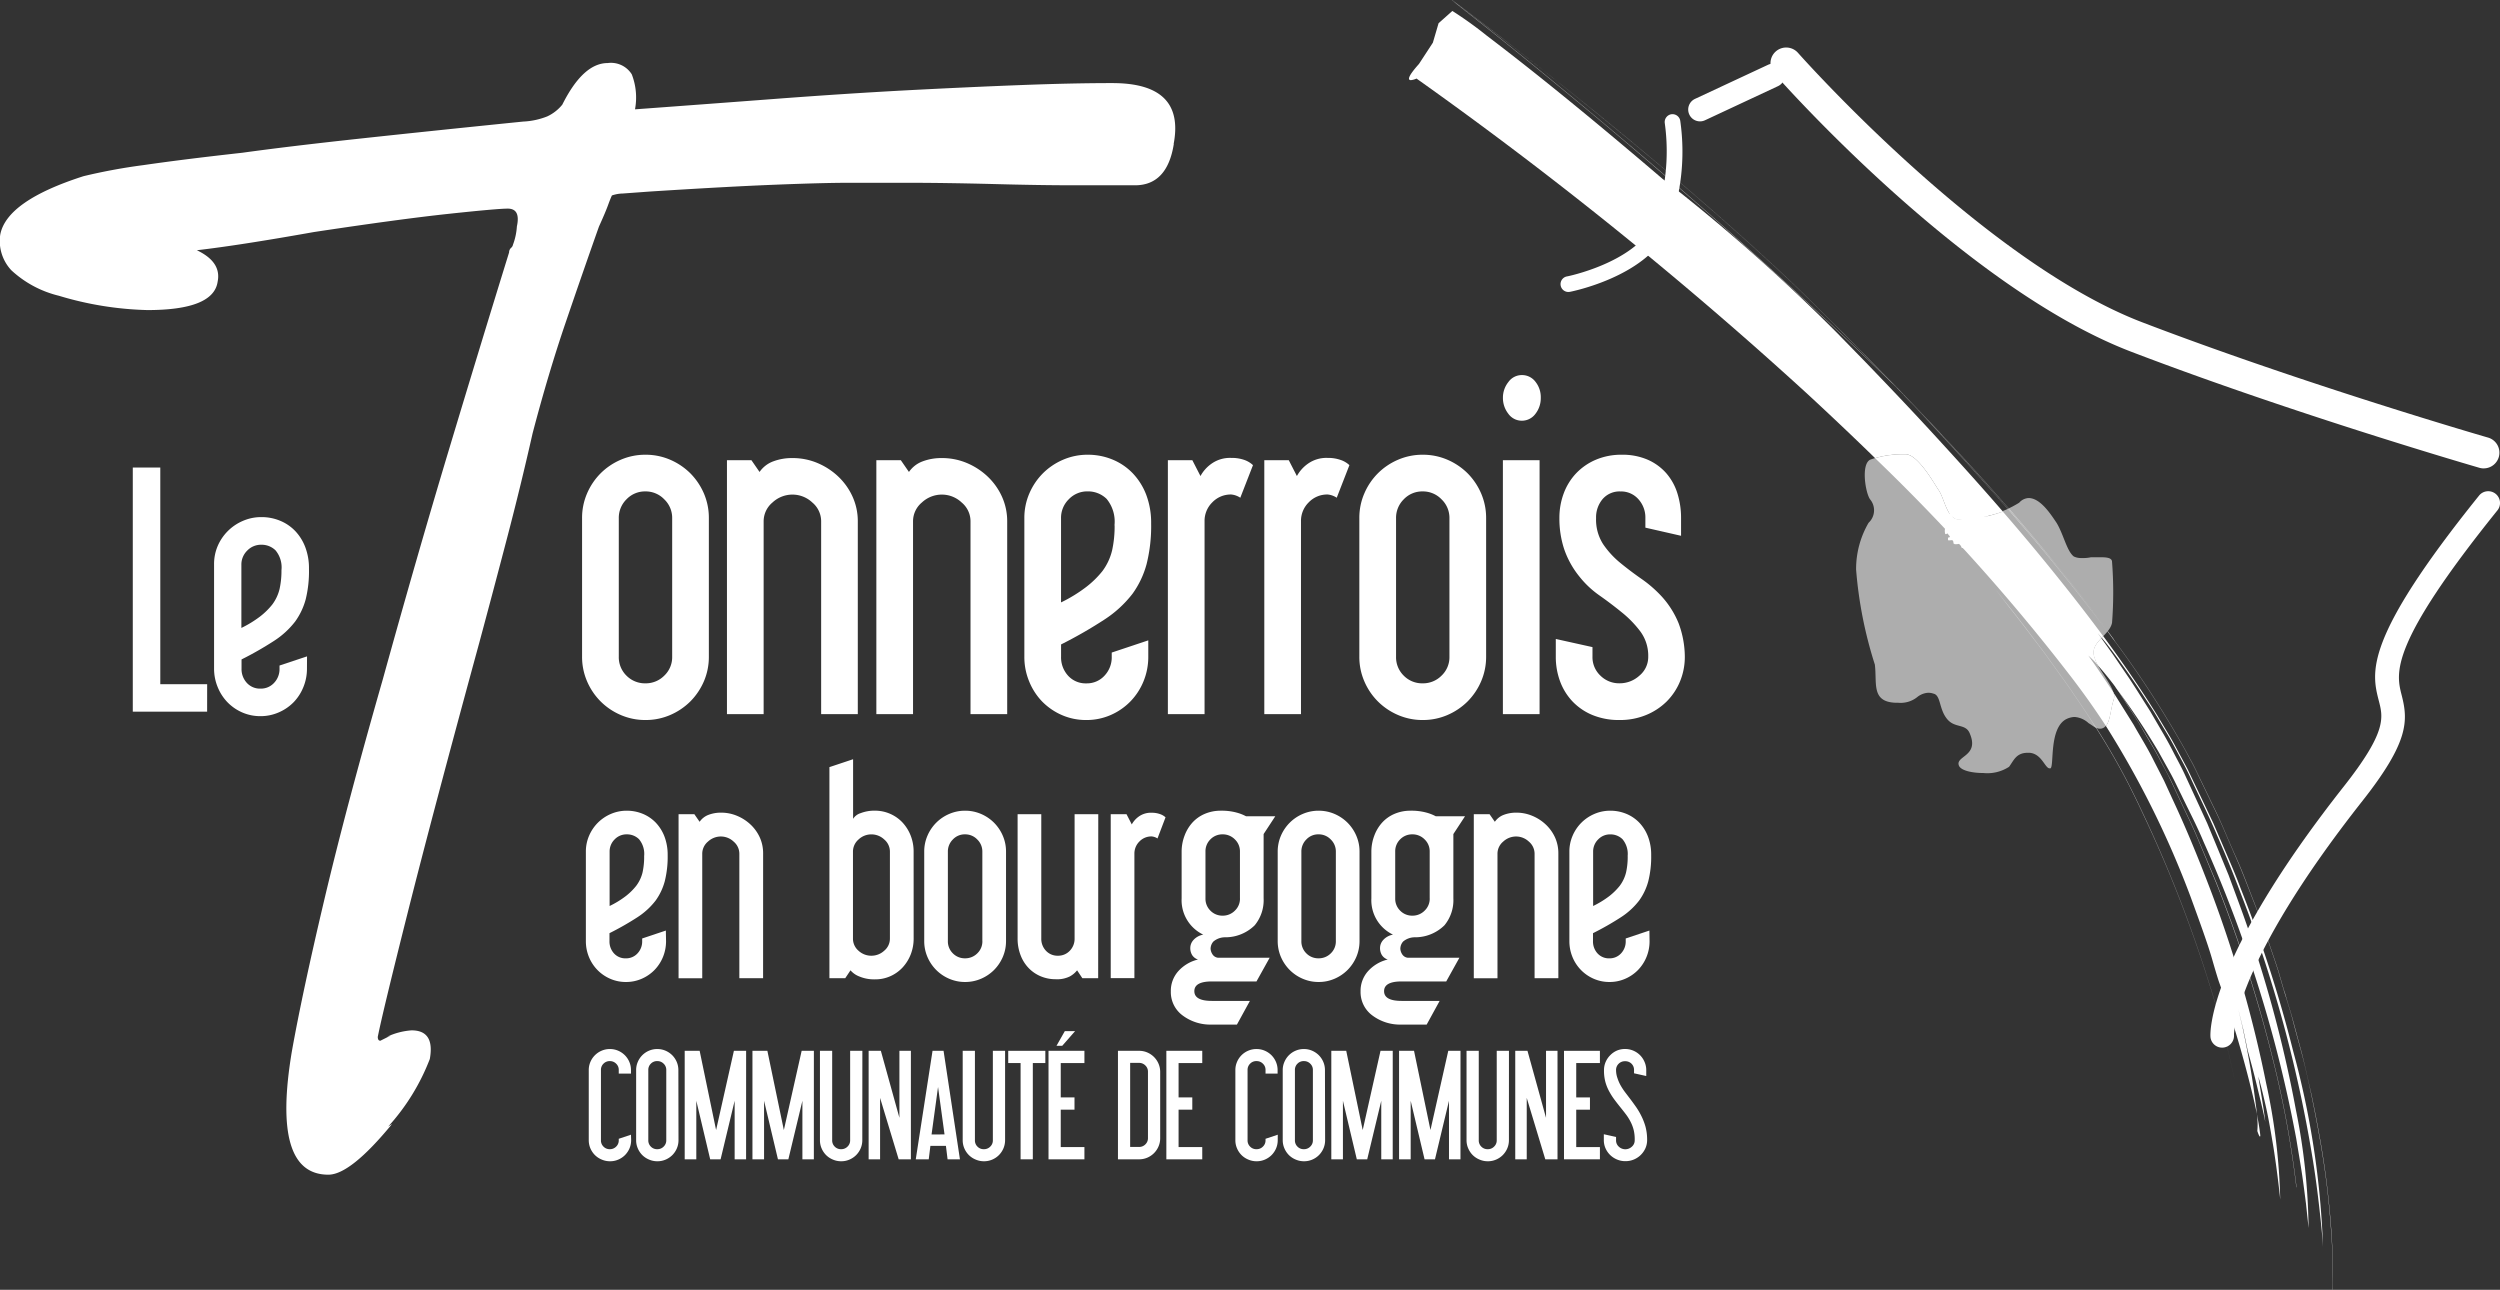 <?xml version="1.0" encoding="UTF-8"?> <svg xmlns="http://www.w3.org/2000/svg" xmlns:xlink="http://www.w3.org/1999/xlink" width="77.078" height="39.767" viewBox="0 0 77.078 39.767"><rect x="0" y="0" width="77.078" height="39.767" fill="#333333" stroke="none"/><defs><clipPath id="clip-path"><rect id="Rectangle_1274" data-name="Rectangle 1274" width="18.695" height="14.589" fill="none"></rect></clipPath></defs><g id="Groupe_16178" data-name="Groupe 16178" transform="translate(0 0)"><g id="Groupe_16033" data-name="Groupe 16033" transform="translate(51.849 9.84)" opacity="0.6"><g id="Groupe_16032" data-name="Groupe 16032" transform="translate(0 0)"><g id="Groupe_16031" data-name="Groupe 16031" clip-path="url(#clip-path)"><g id="Groupe_16030" data-name="Groupe 16030" transform="translate(5.361 4.17)"><path id="Tracé_13750" data-name="Tracé 13750" d="M-2.672-6.666c-.337,0-.673-.072-.746-.216-.144-.312.626-.288.337-.985-.12-.336-.458-.168-.7-.456-.265-.312-.192-.745-.433-.792A.461.461,0,0,0-4.38-9.14.6.6,0,0,0-4.717-9a.819.819,0,0,1-.577.168h-.072c-.77-.024-.577-.6-.649-1.177a12.925,12.925,0,0,1-.578-2.93,2.825,2.825,0,0,1,.385-1.442.525.525,0,0,0,.048-.72c-.144-.192-.288-1.081,0-1.225a2.944,2.944,0,0,1,.938-.168h.169c.361.024.818.816.987,1.081.192.24.265.937.649.937h.024A3.509,3.509,0,0,0-1.565-15a.416.416,0,0,1,.288-.144c.361,0,.674.481.867.769.216.36.312.865.529,1.033a.521.521,0,0,0,.241.048,1.151,1.151,0,0,0,.288-.024H.961c.192,0,.337.024.337.144a12.208,12.208,0,0,1,0,1.874c-.073.384-.674.6-.553,1.032.12.457.721,1.009.6,1.345-.12.36-.1.841-.385.889H.913c-.121,0-.217-.1-.337-.168a.714.714,0,0,0-.433-.192.622.622,0,0,0-.265.071C-.65-8.035-.482-6.882-.6-6.81H-.627c-.144,0-.241-.456-.626-.48H-1.3c-.361,0-.433.24-.577.432a1.224,1.224,0,0,1-.794.192" transform="translate(6.609 16.489)" fill="#fff"></path></g></g></g></g><g id="Groupe_16034" data-name="Groupe 16034" transform="translate(17.947 14.02)"><path id="Tracé_13751" data-name="Tracé 13751" d="M-2.652-4.224a1.907,1.907,0,0,1-.153.761,2,2,0,0,1-.419.621,2,2,0,0,1-.621.418,1.9,1.9,0,0,1-.761.154,1.9,1.9,0,0,1-.761-.154,1.979,1.979,0,0,1-.621-.418,1.98,1.98,0,0,1-.419-.621,1.9,1.9,0,0,1-.154-.761V-8.495a1.9,1.9,0,0,1,.154-.761,1.987,1.987,0,0,1,.419-.621,1.979,1.979,0,0,1,.621-.418,1.9,1.9,0,0,1,.761-.154,1.9,1.9,0,0,1,.761.154,2,2,0,0,1,.621.418,2.007,2.007,0,0,1,.419.621,1.91,1.91,0,0,1,.153.761Zm-1.131,0V-8.495a.789.789,0,0,0-.244-.579.791.791,0,0,0-.579-.244.786.786,0,0,0-.586.244.8.8,0,0,0-.237.579v4.271a.794.794,0,0,0,.237.586.8.8,0,0,0,.586.237.8.8,0,0,0,.579-.237.782.782,0,0,0,.244-.586" transform="translate(6.56 10.449)" fill="#fff"></path></g><g id="Groupe_16035" data-name="Groupe 16035" transform="translate(22.413 14.118)"><path id="Tracé_13752" data-name="Tracé 13752" d="M-2.737-5.36h-1.13v-5.946a.756.756,0,0,0-.272-.579.89.89,0,0,0-.608-.244.9.9,0,0,0-.621.244.756.756,0,0,0-.272.579V-5.36H-6.771v-7.83h.754l.251.363a.883.883,0,0,1,.426-.328,1.625,1.625,0,0,1,.593-.1,1.959,1.959,0,0,1,.768.153,2.132,2.132,0,0,1,.642.419,1.97,1.97,0,0,1,.44.621,1.833,1.833,0,0,1,.16.76Z" transform="translate(6.771 13.26)" fill="#fff"></path></g><g id="Groupe_16036" data-name="Groupe 16036" transform="translate(27.019 14.118)"><path id="Tracé_13753" data-name="Tracé 13753" d="M-2.737-5.36H-3.868v-5.946a.754.754,0,0,0-.272-.579.887.887,0,0,0-.607-.244.9.9,0,0,0-.621.244.754.754,0,0,0-.272.579V-5.36H-6.771v-7.83h.754l.251.363a.883.883,0,0,1,.426-.328,1.625,1.625,0,0,1,.593-.1,1.959,1.959,0,0,1,.768.153,2.132,2.132,0,0,1,.642.419,1.97,1.97,0,0,1,.44.621,1.833,1.833,0,0,1,.16.76Z" transform="translate(6.771 13.26)" fill="#fff"></path></g><g id="Groupe_16037" data-name="Groupe 16037" transform="translate(31.583 14.02)"><path id="Tracé_13754" data-name="Tracé 13754" d="M-2.6-4.224a1.978,1.978,0,0,1-.147.761,1.943,1.943,0,0,1-.405.621,1.925,1.925,0,0,1-.607.418,1.847,1.847,0,0,1-.754.154,1.847,1.847,0,0,1-.754-.154,1.925,1.925,0,0,1-.607-.418,1.942,1.942,0,0,1-.4-.621,1.967,1.967,0,0,1-.147-.761V-8.495a1.9,1.9,0,0,1,.154-.761,1.987,1.987,0,0,1,.419-.621,1.982,1.982,0,0,1,.621-.418,1.9,1.9,0,0,1,.76-.154,1.978,1.978,0,0,1,.761.147,1.826,1.826,0,0,1,.621.419,1.984,1.984,0,0,1,.419.662,2.443,2.443,0,0,1,.154.894,4.8,4.8,0,0,1-.14,1.249,2.809,2.809,0,0,1-.433.914,3.489,3.489,0,0,1-.872.8A13.732,13.732,0,0,1-5.289-4.6v.377a.837.837,0,0,0,.216.586.729.729,0,0,0,.565.237.734.734,0,0,0,.558-.237.822.822,0,0,0,.223-.586V-4.35L-2.6-4.726ZM-3.642-8.272a1.1,1.1,0,0,0-.244-.817.818.818,0,0,0-.58-.23.784.784,0,0,0-.586.244.8.8,0,0,0-.238.579v2.6a4.519,4.519,0,0,0,.775-.475,2.919,2.919,0,0,0,.5-.489,1.754,1.754,0,0,0,.3-.642,3.455,3.455,0,0,0,.077-.768" transform="translate(6.42 10.449)" fill="#fff"></path></g><g id="Groupe_16038" data-name="Groupe 16038" transform="translate(36.007 14.118)"><path id="Tracé_13755" data-name="Tracé 13755" d="M-1.326,0A1.163,1.163,0,0,1-.921.063.748.748,0,0,1-.656.223l-.391,1.005a.6.6,0,0,0-.279-.1.788.788,0,0,0-.586.244.8.8,0,0,0-.237.58V7.9H-3.28V.07h.754l.251.489A1.129,1.129,0,0,1-1.94.182.985.985,0,0,1-1.326,0" transform="translate(3.28)" fill="#fff"></path></g><g id="Groupe_16039" data-name="Groupe 16039" transform="translate(38.98 14.118)"><path id="Tracé_13756" data-name="Tracé 13756" d="M-1.326,0a1.159,1.159,0,0,1,.4.063A.745.745,0,0,1-.656.223l-.391,1.005a.6.6,0,0,0-.279-.1.788.788,0,0,0-.586.244.8.8,0,0,0-.237.58V7.9H-3.28V.07h.754l.251.489A1.129,1.129,0,0,1-1.94.182.984.984,0,0,1-1.326,0" transform="translate(3.28)" fill="#fff"></path></g><g id="Groupe_16040" data-name="Groupe 16040" transform="translate(41.911 14.02)"><path id="Tracé_13757" data-name="Tracé 13757" d="M-2.652-4.224a1.9,1.9,0,0,1-.154.761,1.989,1.989,0,0,1-.418.621,2,2,0,0,1-.621.418,1.9,1.9,0,0,1-.761.154,1.9,1.9,0,0,1-.761-.154,1.979,1.979,0,0,1-.621-.418,1.97,1.97,0,0,1-.419-.621,1.888,1.888,0,0,1-.154-.761V-8.495a1.89,1.89,0,0,1,.154-.761,1.977,1.977,0,0,1,.419-.621,1.979,1.979,0,0,1,.621-.418,1.9,1.9,0,0,1,.761-.154,1.9,1.9,0,0,1,.761.154,2,2,0,0,1,.621.418,2,2,0,0,1,.418.621,1.9,1.9,0,0,1,.154.761Zm-1.131,0V-8.495a.789.789,0,0,0-.244-.579.791.791,0,0,0-.579-.244.785.785,0,0,0-.586.244.8.8,0,0,0-.237.579v4.271a.794.794,0,0,0,.237.586.794.794,0,0,0,.586.237.8.8,0,0,0,.579-.237.782.782,0,0,0,.244-.586" transform="translate(6.56 10.449)" fill="#fff"></path></g><g id="Groupe_16041" data-name="Groupe 16041" transform="translate(46.336 11.564)"><path id="Tracé_13758" data-name="Tracé 13758" d="M-.8-.473a.783.783,0,0,1-.167.5.517.517,0,0,1-.419.209A.509.509,0,0,1-1.8.022a.788.788,0,0,1-.167-.5A.769.769,0,0,1-1.8-.955a.509.509,0,0,1,.419-.216.517.517,0,0,1,.419.209A.76.76,0,0,1-.8-.473M-.837,9.283H-1.968V1.453H-.837Z" transform="translate(1.968 1.171)" fill="#fff"></path></g><g id="Groupe_16042" data-name="Groupe 16042" transform="translate(47.968 14.02)"><path id="Tracé_13759" data-name="Tracé 13759" d="M-2.7-4.224a1.978,1.978,0,0,1-.147.761,1.893,1.893,0,0,1-.412.621,1.948,1.948,0,0,1-.636.418,2.1,2.1,0,0,1-.816.154,2.13,2.13,0,0,1-.837-.154,1.8,1.8,0,0,1-.614-.418,1.815,1.815,0,0,1-.384-.621,2.166,2.166,0,0,1-.132-.761v-.545l1.131.251v.293a.782.782,0,0,0,.244.586.818.818,0,0,0,.593.237A.9.9,0,0,0-4.1-3.638a.746.746,0,0,0,.272-.586,1.259,1.259,0,0,0-.237-.768,3.27,3.27,0,0,0-.573-.593q-.334-.273-.7-.53a2.918,2.918,0,0,1-.614-.58,2.769,2.769,0,0,1-.468-.844,3.007,3.007,0,0,1-.147-.956,2.155,2.155,0,0,1,.133-.761,1.819,1.819,0,0,1,.384-.621,1.823,1.823,0,0,1,.607-.418,2,2,0,0,1,.8-.154,1.942,1.942,0,0,1,.8.154,1.637,1.637,0,0,1,.573.418,1.727,1.727,0,0,1,.342.621,2.529,2.529,0,0,1,.112.761v.545l-1.1-.251v-.293a.839.839,0,0,0-.217-.586.711.711,0,0,0-.551-.237.687.687,0,0,0-.552.237.874.874,0,0,0-.2.586,1.394,1.394,0,0,0,.216.8,2.716,2.716,0,0,0,.53.579q.315.258.663.5a3.764,3.764,0,0,1,.628.551,2.767,2.767,0,0,1,.51.817A2.988,2.988,0,0,1-2.7-4.224" transform="translate(6.677 10.449)" fill="#fff"></path></g><g id="Groupe_16043" data-name="Groupe 16043" transform="translate(18.065 24.994)"><path id="Tracé_13760" data-name="Tracé 13760" d="M-1.676-2.728a1.281,1.281,0,0,1-.095.491,1.26,1.26,0,0,1-.261.4,1.239,1.239,0,0,1-.393.27,1.193,1.193,0,0,1-.487.1,1.193,1.193,0,0,1-.487-.1,1.23,1.23,0,0,1-.392-.27,1.252,1.252,0,0,1-.262-.4,1.281,1.281,0,0,1-.095-.491V-5.487a1.224,1.224,0,0,1,.1-.491,1.28,1.28,0,0,1,.27-.4,1.279,1.279,0,0,1,.4-.27,1.226,1.226,0,0,1,.491-.1,1.287,1.287,0,0,1,.491.095,1.188,1.188,0,0,1,.4.27,1.292,1.292,0,0,1,.27.428,1.581,1.581,0,0,1,.1.577,3.1,3.1,0,0,1-.09.807,1.829,1.829,0,0,1-.279.59,2.239,2.239,0,0,1-.564.518,8.85,8.85,0,0,1-.861.491v.244a.543.543,0,0,0,.139.379.473.473,0,0,0,.365.153.475.475,0,0,0,.36-.153.531.531,0,0,0,.144-.379v-.081l.73-.244Zm-.676-2.614A.707.707,0,0,0-2.51-5.87a.526.526,0,0,0-.374-.149.506.506,0,0,0-.379.158.52.52,0,0,0-.153.374V-3.81a2.849,2.849,0,0,0,.5-.306,1.871,1.871,0,0,0,.32-.316A1.124,1.124,0,0,0-2.4-4.847a2.247,2.247,0,0,0,.049-.5" transform="translate(4.146 6.749)" fill="#fff"></path></g><g id="Groupe_16044" data-name="Groupe 16044" transform="translate(20.922 25.058)"><path id="Tracé_13761" data-name="Tracé 13761" d="M-1.768-3.462H-2.5V-7.3a.488.488,0,0,0-.176-.374.575.575,0,0,0-.392-.158.585.585,0,0,0-.4.158.487.487,0,0,0-.176.374v3.84h-.73V-8.519h.487l.162.234A.58.58,0,0,1-3.449-8.5a1.067,1.067,0,0,1,.383-.067,1.257,1.257,0,0,1,.5.1,1.374,1.374,0,0,1,.415.27,1.266,1.266,0,0,1,.284.4,1.185,1.185,0,0,1,.1.491Z" transform="translate(4.373 8.564)" fill="#fff"></path></g><g id="Groupe_16045" data-name="Groupe 16045" transform="translate(25.573 23.408)"><path id="Tracé_13762" data-name="Tracé 13762" d="M-1.762-3.749a1.344,1.344,0,0,1-.09.491,1.279,1.279,0,0,1-.248.4,1.157,1.157,0,0,1-.375.27,1.131,1.131,0,0,1-.477.1,1.183,1.183,0,0,1-.487-.09.672.672,0,0,1-.27-.189l-.163.244h-.487V-9.032l.73-.243v1.838a.415.415,0,0,1,.234-.176,1.156,1.156,0,0,1,.433-.076,1.154,1.154,0,0,1,.482.1,1.148,1.148,0,0,1,.379.27,1.276,1.276,0,0,1,.248.4,1.343,1.343,0,0,1,.09.491Zm-1.3-3.209a.57.57,0,0,0-.4.158.494.494,0,0,0-.171.374v2.677a.488.488,0,0,0,.171.378.577.577,0,0,0,.4.154.58.58,0,0,0,.392-.154.481.481,0,0,0,.176-.378V-6.427A.487.487,0,0,0-2.668-6.8a.574.574,0,0,0-.392-.158" transform="translate(4.358 9.275)" fill="#fff"></path></g><g id="Groupe_16046" data-name="Groupe 16046" transform="translate(28.493 24.994)"><path id="Tracé_13763" data-name="Tracé 13763" d="M-1.713-2.728a1.23,1.23,0,0,1-.1.491,1.286,1.286,0,0,1-.27.4,1.276,1.276,0,0,1-.4.27,1.23,1.23,0,0,1-.491.1,1.221,1.221,0,0,1-.491-.1,1.265,1.265,0,0,1-.4-.27,1.276,1.276,0,0,1-.27-.4,1.231,1.231,0,0,1-.1-.491V-5.487a1.224,1.224,0,0,1,.1-.491,1.272,1.272,0,0,1,.27-.4,1.265,1.265,0,0,1,.4-.27,1.221,1.221,0,0,1,.491-.1,1.231,1.231,0,0,1,.491.1,1.276,1.276,0,0,1,.4.27,1.282,1.282,0,0,1,.27.4,1.223,1.223,0,0,1,.1.491Zm-.73,0V-5.487A.513.513,0,0,0-2.6-5.861a.511.511,0,0,0-.374-.158.5.5,0,0,0-.378.158.519.519,0,0,0-.154.374v2.758a.515.515,0,0,0,.154.379.513.513,0,0,0,.378.153A.52.52,0,0,0-2.6-2.349a.509.509,0,0,0,.158-.379" transform="translate(4.237 6.749)" fill="#fff"></path></g><g id="Groupe_16047" data-name="Groupe 16047" transform="translate(31.37 25.103)"><path id="Tracé_13764" data-name="Tracé 13764" d="M-1.688-3.431h-.487l-.163-.244a.724.724,0,0,1-.225.189A.882.882,0,0,1-3-3.4a1.185,1.185,0,0,1-.446-.085,1.111,1.111,0,0,1-.374-.248,1.159,1.159,0,0,1-.257-.4,1.412,1.412,0,0,1-.095-.532V-8.488h.73v3.831a.533.533,0,0,0,.144.379.487.487,0,0,0,.369.153.491.491,0,0,0,.366-.153.525.525,0,0,0,.148-.379V-8.488h.73Z" transform="translate(4.176 8.488)" fill="#fff"></path></g><g id="Groupe_16048" data-name="Groupe 16048" transform="translate(34.245 25.058)"><path id="Tracé_13765" data-name="Tracé 13765" d="M-.856,0A.746.746,0,0,1-.6.041a.474.474,0,0,1,.172.1L-.676.793A.385.385,0,0,0-.856.73a.509.509,0,0,0-.379.158.52.52,0,0,0-.153.374V5.1h-.73V.045h.487l.162.315A.732.732,0,0,1-1.253.117.637.637,0,0,1-.856,0" transform="translate(2.118)" fill="#fff"></path></g><g id="Groupe_16049" data-name="Groupe 16049" transform="translate(36.102 24.994)"><path id="Tracé_13766" data-name="Tracé 13766" d="M-1.939-.49V1.494a1.216,1.216,0,0,1-.275.829,1.287,1.287,0,0,1-.9.37.557.557,0,0,0-.374.131.34.34,0,0,0-.086.22.344.344,0,0,0,.054.167.231.231,0,0,0,.181.113h1.586l-.406.73H-3.534q-.541,0-.541.3t.541.3h1.172l-.4.73h-.775A1.424,1.424,0,0,1-4.44,5.1.894.894,0,0,1-4.8,4.36a.909.909,0,0,1,.229-.621,1.186,1.186,0,0,1,.609-.361.332.332,0,0,1-.185-.144A.416.416,0,0,1-4.2,3.017a.369.369,0,0,1,.1-.243A.531.531,0,0,1-3.8,2.611a1.176,1.176,0,0,1-.667-1.118V.051A1.393,1.393,0,0,1-4.377-.44a1.247,1.247,0,0,1,.239-.4,1.094,1.094,0,0,1,.378-.27,1.243,1.243,0,0,1,.505-.1,1.728,1.728,0,0,1,.487.059,1.361,1.361,0,0,1,.288.113h.9Zm-.73,1.983V.051a.507.507,0,0,0-.158-.378A.519.519,0,0,0-3.2-.481a.514.514,0,0,0-.379.154.514.514,0,0,0-.153.378V1.494a.514.514,0,0,0,.153.378.514.514,0,0,0,.379.154.519.519,0,0,0,.374-.154.507.507,0,0,0,.158-.378" transform="translate(4.796 1.211)" fill="#fff"></path></g><g id="Groupe_16050" data-name="Groupe 16050" transform="translate(39.392 24.994)"><path id="Tracé_13767" data-name="Tracé 13767" d="M-1.713-2.728a1.231,1.231,0,0,1-.1.491,1.284,1.284,0,0,1-.27.4,1.279,1.279,0,0,1-.4.27,1.226,1.226,0,0,1-.491.1,1.225,1.225,0,0,1-.491-.1,1.269,1.269,0,0,1-.4-.27,1.288,1.288,0,0,1-.271-.4,1.24,1.24,0,0,1-.1-.491V-5.487a1.233,1.233,0,0,1,.1-.491,1.284,1.284,0,0,1,.271-.4,1.269,1.269,0,0,1,.4-.27,1.226,1.226,0,0,1,.491-.1,1.226,1.226,0,0,1,.491.1,1.279,1.279,0,0,1,.4.27,1.28,1.28,0,0,1,.27.4,1.224,1.224,0,0,1,.1.491Zm-.73,0V-5.487A.513.513,0,0,0-2.6-5.861a.511.511,0,0,0-.375-.158.5.5,0,0,0-.378.158.518.518,0,0,0-.153.374v2.758a.514.514,0,0,0,.153.379.514.514,0,0,0,.378.153A.521.521,0,0,0-2.6-2.349a.509.509,0,0,0,.157-.379" transform="translate(4.237 6.749)" fill="#fff"></path></g><g id="Groupe_16051" data-name="Groupe 16051" transform="translate(41.952 24.994)"><path id="Tracé_13768" data-name="Tracé 13768" d="M-1.939-.49V1.494a1.216,1.216,0,0,1-.275.829,1.287,1.287,0,0,1-.9.37.557.557,0,0,0-.374.131.34.34,0,0,0-.086.22.344.344,0,0,0,.054.167.231.231,0,0,0,.181.113h1.586l-.406.73H-3.534q-.541,0-.541.3t.541.3h1.172l-.4.73h-.775A1.424,1.424,0,0,1-4.44,5.1.894.894,0,0,1-4.8,4.36a.909.909,0,0,1,.229-.621,1.186,1.186,0,0,1,.609-.361.332.332,0,0,1-.185-.144A.416.416,0,0,1-4.2,3.017a.369.369,0,0,1,.1-.243A.531.531,0,0,1-3.8,2.611a1.176,1.176,0,0,1-.667-1.118V.051A1.393,1.393,0,0,1-4.377-.44a1.247,1.247,0,0,1,.239-.4,1.094,1.094,0,0,1,.378-.27,1.243,1.243,0,0,1,.505-.1,1.728,1.728,0,0,1,.487.059,1.361,1.361,0,0,1,.288.113h.9Zm-.73,1.983V.051a.507.507,0,0,0-.158-.378A.519.519,0,0,0-3.2-.481a.514.514,0,0,0-.379.154.514.514,0,0,0-.153.378V1.494a.514.514,0,0,0,.153.378.514.514,0,0,0,.379.154.519.519,0,0,0,.374-.154.507.507,0,0,0,.158-.378" transform="translate(4.796 1.211)" fill="#fff"></path></g><g id="Groupe_16052" data-name="Groupe 16052" transform="translate(45.441 25.058)"><path id="Tracé_13769" data-name="Tracé 13769" d="M-1.767-3.462H-2.5V-7.3a.488.488,0,0,0-.176-.374.575.575,0,0,0-.392-.158.585.585,0,0,0-.4.158.487.487,0,0,0-.176.374v3.84h-.73V-8.519h.486l.163.234A.578.578,0,0,1-3.449-8.5a1.067,1.067,0,0,1,.383-.067,1.257,1.257,0,0,1,.5.1,1.359,1.359,0,0,1,.415.27,1.266,1.266,0,0,1,.284.4,1.185,1.185,0,0,1,.1.491Z" transform="translate(4.372 8.564)" fill="#fff"></path></g><g id="Groupe_16053" data-name="Groupe 16053" transform="translate(48.388 24.994)"><path id="Tracé_13770" data-name="Tracé 13770" d="M-1.676-2.728a1.27,1.27,0,0,1-.095.491,1.26,1.26,0,0,1-.261.4,1.233,1.233,0,0,1-.393.27,1.193,1.193,0,0,1-.487.1,1.2,1.2,0,0,1-.487-.1,1.237,1.237,0,0,1-.392-.27,1.252,1.252,0,0,1-.262-.4,1.281,1.281,0,0,1-.095-.491V-5.487a1.224,1.224,0,0,1,.1-.491,1.272,1.272,0,0,1,.27-.4,1.269,1.269,0,0,1,.4-.27,1.226,1.226,0,0,1,.491-.1,1.287,1.287,0,0,1,.491.095,1.188,1.188,0,0,1,.4.27,1.292,1.292,0,0,1,.27.428,1.569,1.569,0,0,1,.1.577,3.1,3.1,0,0,1-.09.807,1.829,1.829,0,0,1-.279.59,2.239,2.239,0,0,1-.564.518,8.85,8.85,0,0,1-.861.491v.244a.543.543,0,0,0,.139.379.473.473,0,0,0,.365.153.476.476,0,0,0,.361-.153.534.534,0,0,0,.144-.379v-.081l.73-.244Zm-.676-2.614a.709.709,0,0,0-.158-.527.529.529,0,0,0-.374-.149.506.506,0,0,0-.379.158.52.52,0,0,0-.153.374V-3.81a2.879,2.879,0,0,0,.5-.306,1.916,1.916,0,0,0,.32-.316A1.132,1.132,0,0,0-2.4-4.847a2.209,2.209,0,0,0,.05-.5" transform="translate(4.146 6.749)" fill="#fff"></path></g><g id="Groupe_16054" data-name="Groupe 16054" transform="translate(18.156 32.342)"><path id="Tracé_13771" data-name="Tracé 13771" d="M-.884-1.907a.638.638,0,0,1-.051.254.659.659,0,0,1-.139.207.655.655,0,0,1-.207.139.625.625,0,0,1-.254.051.627.627,0,0,1-.253-.051A.646.646,0,0,1-2-1.446a.661.661,0,0,1-.14-.207.638.638,0,0,1-.051-.254V-4.065a.636.636,0,0,1,.051-.254A.656.656,0,0,1-2-4.526a.655.655,0,0,1,.207-.139.637.637,0,0,1,.253-.051.636.636,0,0,1,.254.051.665.665,0,0,1,.207.139.655.655,0,0,1,.139.207.636.636,0,0,1,.051.254v.107h-.377v-.107a.26.26,0,0,0-.081-.2.267.267,0,0,0-.194-.079.264.264,0,0,0-.195.079.263.263,0,0,0-.079.2v2.158a.264.264,0,0,0,.079.2.264.264,0,0,0,.195.079.267.267,0,0,0,.194-.079.261.261,0,0,0,.081-.2v-.042l.377-.126Z" transform="translate(2.187 4.717)" fill="#fff"></path></g><g id="Groupe_16055" data-name="Groupe 16055" transform="translate(19.617 32.342)"><path id="Tracé_13772" data-name="Tracé 13772" d="M-.884-1.907a.638.638,0,0,1-.051.254.659.659,0,0,1-.139.207.659.659,0,0,1-.207.139.627.627,0,0,1-.254.051.627.627,0,0,1-.254-.051A.646.646,0,0,1-2-1.446a.659.659,0,0,1-.139-.207.627.627,0,0,1-.051-.254V-4.065a.625.625,0,0,1,.051-.254A.655.655,0,0,1-2-4.526a.655.655,0,0,1,.207-.139.638.638,0,0,1,.254-.051.638.638,0,0,1,.254.051.669.669,0,0,1,.207.139.655.655,0,0,1,.139.207.636.636,0,0,1,.051.254Zm-.377,0V-4.065a.261.261,0,0,0-.082-.2.266.266,0,0,0-.193-.079.264.264,0,0,0-.2.079.265.265,0,0,0-.079.2v2.158a.266.266,0,0,0,.079.2.264.264,0,0,0,.2.079.266.266,0,0,0,.193-.079.262.262,0,0,0,.082-.2" transform="translate(2.186 4.717)" fill="#fff"></path></g><g id="Groupe_16057" data-name="Groupe 16057" transform="translate(21.11 32.398)"><path id="Tracé_13774" data-name="Tracé 13774" d="M-1.285-2.27h-.353V-4.075L-2.071-2.27h-.321L-2.82-4.075V-2.27h-.358V-5.615h.461l.507,2.443.549-2.443h.377Z" transform="translate(3.178 5.615)" fill="#fff"></path></g><g id="Groupe_16058" data-name="Groupe 16058" transform="translate(23.199 32.398)"><path id="Tracé_13775" data-name="Tracé 13775" d="M-1.285-2.27h-.353V-4.075L-2.071-2.27h-.321L-2.82-4.075V-2.27h-.358V-5.615h.46l.508,2.443.549-2.443h.377Z" transform="translate(3.178 5.615)" fill="#fff"></path></g><g id="Groupe_16059" data-name="Groupe 16059" transform="translate(25.284 32.398)"><path id="Tracé_13776" data-name="Tracé 13776" d="M-.884-1.869a.638.638,0,0,1-.051.254.659.659,0,0,1-.139.207.659.659,0,0,1-.207.139.627.627,0,0,1-.254.051.627.627,0,0,1-.254-.051A.646.646,0,0,1-2-1.408a.659.659,0,0,1-.139-.207.627.627,0,0,1-.051-.254V-4.623h.377v2.754a.266.266,0,0,0,.079.2.264.264,0,0,0,.2.079.266.266,0,0,0,.193-.079.262.262,0,0,0,.082-.2V-4.623h.377Z" transform="translate(2.186 4.623)" fill="#fff"></path></g><g id="Groupe_16061" data-name="Groupe 16061" transform="translate(26.781 32.398)"><path id="Tracé_13778" data-name="Tracé 13778" d="M-.884-2.27h-.377l-.573-1.893V-2.27h-.353V-5.615h.377l.572,2.065V-5.615h.354Z" transform="translate(2.187 5.615)" fill="#fff"></path></g><g id="Groupe_16062" data-name="Groupe 16062" transform="translate(28.233 32.398)"><path id="Tracé_13779" data-name="Tracé 13779" d="M-.925-2.27h-.381l-.051-.414h-.479l-.051.414h-.4l.517-3.345h.34ZM-1.4-3.038-1.6-4.5l-.2,1.465Z" transform="translate(2.288 5.615)" fill="#fff"></path></g><g id="Groupe_16063" data-name="Groupe 16063" transform="translate(29.685 32.398)"><path id="Tracé_13780" data-name="Tracé 13780" d="M-.884-1.869a.638.638,0,0,1-.051.254.669.669,0,0,1-.139.207.655.655,0,0,1-.207.139.627.627,0,0,1-.253.051.627.627,0,0,1-.254-.051A.646.646,0,0,1-2-1.408a.661.661,0,0,1-.14-.207.638.638,0,0,1-.051-.254V-4.623h.377v2.754a.264.264,0,0,0,.079.2.264.264,0,0,0,.2.079.266.266,0,0,0,.193-.079.261.261,0,0,0,.081-.2V-4.623h.377Z" transform="translate(2.187 4.623)" fill="#fff"></path></g><g id="Groupe_16065" data-name="Groupe 16065" transform="translate(31.085 32.398)"><path id="Tracé_13782" data-name="Tracé 13782" d="M-.777-.256h-.386V2.712H-1.54V-.256h-.381V-.633H-.777Z" transform="translate(1.921 0.633)" fill="#fff"></path></g><g id="Groupe_16066" data-name="Groupe 16066" transform="translate(32.327 31.793)"><path id="Tracé_13783" data-name="Tracé 13783" d="M-.752-2.68H-1.859V-6.025H-.752v.377h-.73v1.06h.424v.377h-.424v1.153h.73Zm-.684-3.5h-.177l.256-.451h.316Z" transform="translate(1.859 6.63)" fill="#fff"></path></g><g id="Groupe_16067" data-name="Groupe 16067" transform="translate(34.467 32.398)"><path id="Tracé_13784" data-name="Tracé 13784" d="M-.884-1.828a.638.638,0,0,1-.051.254.659.659,0,0,1-.139.207.656.656,0,0,1-.207.14.634.634,0,0,1-.253.051h-.652V-4.521h.652a.634.634,0,0,1,.253.051.666.666,0,0,1,.207.14.659.659,0,0,1,.139.207.638.638,0,0,1,.051.254Zm-.377,0V-3.87a.261.261,0,0,0-.081-.2.266.266,0,0,0-.193-.079H-1.81v2.592h.275a.266.266,0,0,0,.193-.079.261.261,0,0,0,.081-.2" transform="translate(2.187 4.521)" fill="#fff"></path></g><g id="Groupe_16069" data-name="Groupe 16069" transform="translate(35.96 32.398)"><path id="Tracé_13786" data-name="Tracé 13786" d="M-.752-2.27H-1.859V-5.615H-.752v.377h-.73v1.06h.423V-3.8h-.423v1.153h.73Z" transform="translate(1.859 5.615)" fill="#fff"></path></g><g id="Groupe_16070" data-name="Groupe 16070" transform="translate(38.092 32.342)"><path id="Tracé_13787" data-name="Tracé 13787" d="M-.884-1.907a.638.638,0,0,1-.051.254.659.659,0,0,1-.139.207.659.659,0,0,1-.207.139.627.627,0,0,1-.254.051.627.627,0,0,1-.254-.051A.646.646,0,0,1-2-1.446a.659.659,0,0,1-.139-.207.627.627,0,0,1-.051-.254V-4.065a.625.625,0,0,1,.051-.254A.655.655,0,0,1-2-4.526a.655.655,0,0,1,.207-.139.638.638,0,0,1,.254-.051.638.638,0,0,1,.254.051.669.669,0,0,1,.207.139.655.655,0,0,1,.139.207.636.636,0,0,1,.051.254v.107H-1.26v-.107a.261.261,0,0,0-.082-.2.266.266,0,0,0-.193-.079.264.264,0,0,0-.2.079.265.265,0,0,0-.079.2v2.158a.266.266,0,0,0,.079.2.264.264,0,0,0,.2.079.266.266,0,0,0,.193-.079.262.262,0,0,0,.082-.2v-.042l.377-.126Z" transform="translate(2.186 4.717)" fill="#fff"></path></g><g id="Groupe_16071" data-name="Groupe 16071" transform="translate(39.552 32.342)"><path id="Tracé_13788" data-name="Tracé 13788" d="M-.884-1.907a.638.638,0,0,1-.051.254.659.659,0,0,1-.139.207.655.655,0,0,1-.207.139.623.623,0,0,1-.253.051.627.627,0,0,1-.254-.051A.646.646,0,0,1-2-1.446a.659.659,0,0,1-.139-.207.628.628,0,0,1-.052-.254V-4.065a.626.626,0,0,1,.052-.254A.655.655,0,0,1-2-4.526a.655.655,0,0,1,.207-.139.638.638,0,0,1,.254-.051.633.633,0,0,1,.253.051.665.665,0,0,1,.207.139.655.655,0,0,1,.139.207.636.636,0,0,1,.051.254Zm-.377,0V-4.065a.261.261,0,0,0-.082-.2.266.266,0,0,0-.193-.079.264.264,0,0,0-.2.079.263.263,0,0,0-.079.2v2.158a.264.264,0,0,0,.079.2.264.264,0,0,0,.2.079.266.266,0,0,0,.193-.079.262.262,0,0,0,.082-.2" transform="translate(2.187 4.717)" fill="#fff"></path></g><g id="Groupe_16073" data-name="Groupe 16073" transform="translate(41.046 32.398)"><path id="Tracé_13790" data-name="Tracé 13790" d="M-1.285-2.27h-.353V-4.075L-2.071-2.27h-.321L-2.82-4.075V-2.27h-.358V-5.615h.46l.508,2.443.549-2.443h.377Z" transform="translate(3.178 5.615)" fill="#fff"></path></g><g id="Groupe_16074" data-name="Groupe 16074" transform="translate(43.135 32.398)"><path id="Tracé_13791" data-name="Tracé 13791" d="M-1.285-2.27h-.354V-4.075L-2.071-2.27h-.321L-2.82-4.075V-2.27h-.358V-5.615h.461l.507,2.443.549-2.443h.377Z" transform="translate(3.178 5.615)" fill="#fff"></path></g><g id="Groupe_16075" data-name="Groupe 16075" transform="translate(45.219 32.398)"><path id="Tracé_13792" data-name="Tracé 13792" d="M-.884-1.869a.638.638,0,0,1-.051.254.659.659,0,0,1-.139.207.655.655,0,0,1-.207.139.623.623,0,0,1-.253.051.627.627,0,0,1-.254-.051A.646.646,0,0,1-2-1.408a.659.659,0,0,1-.139-.207.628.628,0,0,1-.052-.254V-4.623h.377v2.754a.264.264,0,0,0,.079.2.264.264,0,0,0,.2.079.266.266,0,0,0,.193-.079.262.262,0,0,0,.082-.2V-4.623h.377Z" transform="translate(2.187 4.623)" fill="#fff"></path></g><g id="Groupe_16077" data-name="Groupe 16077" transform="translate(46.717 32.398)"><path id="Tracé_13794" data-name="Tracé 13794" d="M-.884-2.27h-.377l-.572-1.893V-2.27h-.354V-5.615h.377l.572,2.065V-5.615h.354Z" transform="translate(2.187 5.615)" fill="#fff"></path></g><g id="Groupe_16078" data-name="Groupe 16078" transform="translate(48.22 32.398)"><path id="Tracé_13795" data-name="Tracé 13795" d="M-.752-2.27H-1.859V-5.615H-.752v.377h-.73v1.06h.423V-3.8h-.423v1.153h.73Z" transform="translate(1.859 5.615)" fill="#fff"></path></g><g id="Groupe_16079" data-name="Groupe 16079" transform="translate(49.453 32.342)"><path id="Tracé_13796" data-name="Tracé 13796" d="M-.442,0A.633.633,0,0,1-.189.051.655.655,0,0,1,.019.191.655.655,0,0,1,.158.4.626.626,0,0,1,.21.652V.833L-.167.749v-.1a.263.263,0,0,0-.082-.2A.268.268,0,0,0-.442.377a.267.267,0,0,0-.2.079.265.265,0,0,0-.079.2A.748.748,0,0,0-.677.9a1.24,1.24,0,0,0,.1.228,1.923,1.923,0,0,0,.142.214l.168.221c.057.076.114.154.17.235a2.143,2.143,0,0,1,.153.261A1.862,1.862,0,0,1,.188,2.4a1.571,1.571,0,0,1,.049.407.619.619,0,0,1-.053.254.684.684,0,0,1-.145.207.673.673,0,0,1-.211.139.656.656,0,0,1-.256.051A.653.653,0,0,1-.684,3.41.673.673,0,0,1-.9,3.271a.674.674,0,0,1-.145-.207.619.619,0,0,1-.053-.254V2.628l.377.084v.1a.256.256,0,0,0,.086.2.289.289,0,0,0,.2.079.291.291,0,0,0,.2-.079.253.253,0,0,0,.089-.2A1.226,1.226,0,0,0-.177,2.5a1.2,1.2,0,0,0-.1-.263A1.535,1.535,0,0,0-.428,2c-.055-.073-.113-.145-.17-.216s-.114-.144-.17-.219a2.068,2.068,0,0,1-.153-.237,1.378,1.378,0,0,1-.126-.3A1.355,1.355,0,0,1-1.093.652.635.635,0,0,1-1.042.4.666.666,0,0,1-.9.191.655.655,0,0,1-.7.051.633.633,0,0,1-.442,0" transform="translate(1.093 0)" fill="#fff"></path></g><g id="Groupe_16081" data-name="Groupe 16081" transform="translate(4.094 14.415)"><path id="Tracé_13798" data-name="Tracé 13798" d="M-1.556-5.107H-3.848v-7.527H-3v6.679h1.445Z" transform="translate(3.848 12.634)" fill="#fff"></path></g><g id="Groupe_16082" data-name="Groupe 16082" transform="translate(6.595 15.943)"><path id="Tracé_13799" data-name="Tracé 13799" d="M-1.946-3.168a1.485,1.485,0,0,1-.11.571,1.448,1.448,0,0,1-.3.466,1.434,1.434,0,0,1-.456.313A1.386,1.386,0,0,1-3.38-1.7a1.385,1.385,0,0,1-.565-.116A1.434,1.434,0,0,1-4.4-2.132,1.458,1.458,0,0,1-4.7-2.6a1.485,1.485,0,0,1-.11-.571v-3.2A1.415,1.415,0,0,1-4.7-6.942a1.477,1.477,0,0,1,.314-.465,1.473,1.473,0,0,1,.466-.314,1.41,1.41,0,0,1,.57-.116,1.485,1.485,0,0,1,.571.11,1.361,1.361,0,0,1,.466.314,1.483,1.483,0,0,1,.314.5,1.821,1.821,0,0,1,.115.67,3.6,3.6,0,0,1-.1.937,2.1,2.1,0,0,1-.324.686,2.593,2.593,0,0,1-.655.6,10.347,10.347,0,0,1-1,.571v.282a.627.627,0,0,0,.162.44.547.547,0,0,0,.424.178.55.55,0,0,0,.418-.178.615.615,0,0,0,.167-.44v-.094l.848-.282ZM-2.732-6.2a.822.822,0,0,0-.183-.612.61.61,0,0,0-.435-.173.588.588,0,0,0-.44.183.6.6,0,0,0-.178.434v1.948a3.389,3.389,0,0,0,.581-.356,2.193,2.193,0,0,0,.372-.366,1.311,1.311,0,0,0,.225-.481A2.607,2.607,0,0,0-2.732-6.2" transform="translate(4.815 7.837)" fill="#fff"></path></g><g id="Groupe_16083" data-name="Groupe 16083" transform="translate(0 1.938)"><path id="Tracé_13800" data-name="Tracé 13800" d="M-24.558-1.7q-.2,1.281-1.2,1.281h-1.846q-1.082,0-2.526-.039-1.484-.038-2.607-.038h-1.886q-.723,0-2.206.058t-3.891.212l-.822.06a1.108,1.108,0,0,0-.341.06c-.026.054-.067.154-.12.3s-.147.368-.28.661q-.483,1.364-1.023,2.947t-1.023,3.428q-.361,1.6-.782,3.209t-.862,3.247q-1.444,5.293-2.206,8.32t-.923,3.829c0,.08.027.12.08.12l.321-.161-.12.041a2.131,2.131,0,0,1,.762-.2q.721,0,.562.882a6.635,6.635,0,0,1-1.284,2.085l.12-.08q-1.284,1.564-1.965,1.563-1.765,0-1.123-3.809.321-1.8,1-4.672t1.805-6.8q1.043-3.769,2.026-7.037t1.865-6.116a.19.19,0,0,1,.06-.14.167.167,0,0,0,.06-.1,1.928,1.928,0,0,0,.12-.561Q-44.693.3-45.094.3q-.322,0-1.825.161t-4.151.561q-1.123.2-2.026.341t-1.584.22q.762.362.642.963-.12.882-2.166.882a10.243,10.243,0,0,1-2.728-.441A3.289,3.289,0,0,1-60.4,2.2a1.319,1.319,0,0,1-.341-1.1q.2-1.042,2.567-1.8a17.586,17.586,0,0,1,1.844-.341q1.245-.181,3.049-.381,1.443-.2,3.67-.441t4.994-.521a2.276,2.276,0,0,0,.742-.16,1.306,1.306,0,0,0,.462-.361q.642-1.283,1.4-1.283a.756.756,0,0,1,.742.347,1.979,1.979,0,0,1,.1,1.08q2.205-.162,4.332-.323t4.031-.263q1.906-.1,3.53-.162t2.828-.061q2.246,0,1.885,1.881" transform="translate(60.749 4.194)" fill="#fff"></path></g><g id="Groupe_16084" data-name="Groupe 16084" transform="translate(43.441 0.337)"><path id="Tracé_13801" data-name="Tracé 13801" d="M-14.738-14.256a.364.364,0,0,1,.006.229c-.1.284-.1.643-.24.805a28.628,28.628,0,0,1,2.617,5.281c.305.836.536,1.476.662,1.918s.2.667.2.667a33.568,33.568,0,0,1,.995,3.3c.083.331.141.594.182.8q-.008-.087-.018-.182c-.048-.366-.109-.832-.189-1.287s-.17-.9-.241-1.234l-.129-.548.157.641.136.645c.1.366.2.732.288,1.1s.183.737.256,1.109c-.055-.471-.143-.935-.216-1.4.061.194.143.527.232.917s.164.841.235,1.265c.135.852.209,1.608.209,1.608A18.553,18.553,0,0,0-10.029-2.2a38.1,38.1,0,0,0-1.666-5.831c-.375-.994-.77-1.965-1.183-2.849l-.3-.653-.318-.621c-.2-.406-.428-.761-.617-1.1l-.559-.895-.071-.106m-.373-1.67c-.153.162-.285.328-.223.553a1.31,1.31,0,0,0,.12.282c.144.162.321.377.521.639l-.047-.067-.35-.508,0,0,.351.508c.036.052.075.107.116.167a21.762,21.762,0,0,1,1.28,1.925l.36.648c.123.222.226.449.343.682.223.468.477.944.689,1.454.451,1.009.883,2.085,1.259,3.168A40.227,40.227,0,0,1-9.1-.487c.067.412.133.788.182,1.123s.084.627.116.867l.08.755A19.183,19.183,0,0,0-9.11-1.37a39.024,39.024,0,0,0-1.771-6.422l-.306-.829-.332-.808-.328-.792-.348-.758-.337-.731c-.108-.238-.243-.478-.36-.707s-.24-.45-.362-.656l-.35-.6c-.236-.371-.447-.714-.643-1.009l-.514-.755-.351-.49m.058-.062-.046.048c.139.166.359.445.629.829.188.259.4.564.633.919.114.176.238.359.361.555l.374.626c.132.212.255.45.384.69s.262.489.374.735c.231.5.487,1.012.722,1.553s.475,1.1.692,1.669.448,1.146.634,1.734A40.682,40.682,0,0,1-8.641-.144c.155.893.237,1.644.293,2.169s.072.827.072.827a26.364,26.364,0,0,0-.917-6.034,39.989,39.989,0,0,0-1.625-5.036c-.164-.447-.361-.885-.551-1.332q-.144-.335-.289-.672l-.315-.665-.319-.668-.16-.335-.182-.342c-.124-.226-.241-.461-.372-.679l-.392-.655c-.528-.848-1.086-1.655-1.654-2.423M-35.119-35.266l-.426.379-.176.6-.428.655c-.371.414-.341.5-.248.5a.531.531,0,0,0,.172-.049,125.44,125.44,0,0,1,12.063,9.734q1.082,1,2.077,1.97a2.944,2.944,0,0,1,.785-.119h.169c.36.024.817.817.986,1.081.192.239.265.937.649.937h.024a4.317,4.317,0,0,0,1.325-.253c-.663-.767-1.3-1.472-1.875-2.1-.959-1.052-1.776-1.9-2.345-2.492l-.9-.923c-1.454-1.461-2.8-2.645-3.779-3.464s-1.592-1.277-1.592-1.277c-2.892-2.472-4.532-3.739-5.425-4.42a11.856,11.856,0,0,0-1.055-.757" transform="translate(36.457 35.266)" fill="#fff"></path></g><g id="Groupe_16085" data-name="Groupe 16085" transform="translate(57.813 14.01)"><path id="Tracé_13802" data-name="Tracé 13802" d="M-.647,0H-.815A2.967,2.967,0,0,0-1.6.118,60.519,60.519,0,0,1,4.474,6.9c.382.5.727.99,1.04,1.471.139-.163.145-.521.239-.805a.364.364,0,0,0-.006-.229L5.37,6.774c-.247-.371-.4-.573-.4-.573a3.2,3.2,0,0,1,.3.3,1.253,1.253,0,0,1-.12-.282c-.063-.225.07-.391.222-.553l-.108-.151c.029.03.069.076.121.137l.046-.048C4.851,4.818,4.259,4.07,3.68,3.359,3.224,2.8,2.775,2.27,2.338,1.765a4.317,4.317,0,0,1-1.324.253H.989c-.385,0-.457-.7-.649-.937C.171.816-.286.024-.647,0" transform="translate(1.6)" fill="#fff"></path></g><g id="Groupe_16086" data-name="Groupe 16086" transform="translate(69.582 34.347)"><path id="Tracé_13803" data-name="Tracé 13803" d="M0,0A2.378,2.378,0,0,1,.014.524S.069.693.092.693.106.649.088.517C.074.41.049.245,0,0" fill="#fff"></path></g><g id="Groupe_16087" data-name="Groupe 16087" transform="translate(44.759 0.003)"><path id="Tracé_13804" data-name="Tracé 13804" d="M-13.719-13.208l0,0,.193.26a30.926,30.926,0,0,1,2.192,3.382l.239.443c.076.145.14.285.209.427l.4.832c.272.539.484,1.081.707,1.581s.4.984.573,1.423c.085.22.169.43.241.631l.2.572c.122.359.23.667.309.92l.168.582.077.245c.047.16.126.388.2.679s.172.638.277,1.028.2.827.3,1.289c.191.929.386,1.968.5,3,.059.518.1,1.032.13,1.531.015.248.019.5.025.735,0,.073,0,.143,0,.213,0,.166,0,.329-.01.518h.006c.007-.189.01-.352.01-.518,0-.07,0-.14,0-.213-.006-.239-.01-.486-.025-.735-.026-.5-.071-1.014-.13-1.532-.113-1.037-.308-2.076-.5-3-.107-.462-.2-.9-.3-1.289l-.277-1.027c-.077-.291-.157-.519-.2-.679s-.077-.245-.077-.245l-.168-.582c-.079-.254-.188-.562-.309-.92-.061-.179-.127-.37-.2-.573s-.157-.41-.241-.631c-.174-.439-.347-.925-.573-1.423s-.435-1.042-.707-1.582l-.4-.831c-.07-.141-.134-.282-.209-.427l-.24-.443a30.72,30.72,0,0,0-2.15-3.325l0,0c-.019-.029-.042-.062-.067-.1l-.166-.223M-20-20.494l.421.446c.374.393.9.963,1.535,1.661.385.428.81.9,1.258,1.417l.005,0c-.449-.515-.873-.991-1.259-1.418-.487-.537-.913-1-1.253-1.362-.242-.255-.479-.5-.708-.741m-.222-.239.228.235-.163-.172-.064-.063M-33.937-32.672l1.25.988c.788.63,1.9,1.536,3.223,2.639,2.618,2.192,6.031,5.169,9.241,8.316l-.158-.164c-3.163-3.088-6.5-6-9.079-8.156-1.318-1.1-2.435-2.009-3.223-2.64l-.923-.729-.148-.117-.183-.137m0,0,0,0h0Z" transform="translate(33.938 32.674)" fill="#fff"></path></g><g id="Groupe_16088" data-name="Groupe 16088" transform="translate(61.914 15.704)"><path id="Tracé_13805" data-name="Tracé 13805" d="M0,0-.01,0C.949,1.1,2.016,2.385,3.05,3.769l0,0C2.02,2.381.954,1.1,0,0" transform="translate(0.01)" fill="#fff"></path></g><g id="Groupe_16089" data-name="Groupe 16089" transform="translate(44.76 0)"><path id="Tracé_13806" data-name="Tracé 13806" d="M-13.725-13.2l0,0q.094.13.161.228l.067.1,0,0h0c-.054-.081-.132-.192-.229-.328M-33.947-32.661l0,0,0,0h0l.183.137.178.133.973.74c.817.629,1.938,1.505,3.157,2.5,2.44,1.978,5.265,4.434,6.932,6.126,0,0,.133.13.366.362.375.371,1.008,1.006,1.765,1.784l.158.164.227.235c.229.237.466.485.708.741.347.366.7.748,1.063,1.138.5.537.993,1.09,1.469,1.633l.005,0c-.475-.544-.972-1.1-1.469-1.635-.608-.661-1.214-1.3-1.771-1.878l-.227-.235c-1.308-1.351-2.291-2.31-2.291-2.31-1.668-1.693-4.492-4.148-6.933-6.127-1.219-.991-2.34-1.868-3.157-2.5l-.973-.74-.362-.271" transform="translate(33.951 32.661)" fill="#fff"></path></g><g id="Groupe_16090" data-name="Groupe 16090" transform="translate(61.94 15.692)"><path id="Tracé_13807" data-name="Tracé 13807" d="M0,0-.01,0c.561.641,1.091,1.268,1.556,1.84.434.521.8,1.01,1.1,1.392.152.206.283.387.39.536l0,0c-.107-.149-.238-.329-.388-.534-.3-.382-.664-.872-1.1-1.393C1.087,1.268.557.641,0,0" transform="translate(0.01)" fill="#fff"></path></g><g id="Groupe_16091" data-name="Groupe 16091" transform="translate(64.809 20.574)"><path id="Tracé_13808" data-name="Tracé 13808" d="M0,0l0,0,.35.507L.389.577c.1.149.219.328.349.532.149.237.328.494.5.8s.377.623.563.99c.094.181.2.368.292.558l.276.586c.183.4.393.811.574,1.247L3.5,6.621a42.212,42.212,0,0,1,1.762,5.49,31.361,31.361,0,0,1,.72,3.919h.006a31.37,31.37,0,0,0-.72-3.921A42.212,42.212,0,0,0,3.51,6.619L2.949,5.287c-.181-.437-.39-.846-.574-1.247L2.1,3.454c-.1-.191-.2-.378-.293-.559-.186-.367-.387-.687-.563-.99s-.352-.563-.5-.8C.641.946.548.8.463.675.423.615.384.559.347.508L0,0" transform="translate(0.008 0)" fill="#fff"></path></g><g id="Groupe_16092" data-name="Groupe 16092" transform="translate(64.62 22.437)"><path id="Tracé_13809" data-name="Tracé 13809" d="M0,0A21.11,21.11,0,0,1,1.349,2.443a40.152,40.152,0,0,1,2.135,5.42A28.674,28.674,0,0,1,4.3,10.984H4.3a28.668,28.668,0,0,0-.814-3.122A40.273,40.273,0,0,0,1.355,2.44,21.315,21.315,0,0,0,.01,0L0,0" fill="#fff"></path></g><g id="Groupe_16093" data-name="Groupe 16093" transform="translate(61.505 18.158)"><path id="Tracé_13810" data-name="Tracé 13810" d="M0,0l0,0L.419.543c.276.341.655.841,1.11,1.445l.713.993c.24.362.512.733.76,1.137.035.054.07.107.1.161l.01,0-.11-.169c-.248-.4-.521-.776-.761-1.137l-.713-.993C1.078,1.38.7.88.423.539L0,0" transform="translate(0.008)" fill="#fff"></path></g><g id="Groupe_16094" data-name="Groupe 16094" transform="translate(54.588 1.465)"><path id="Tracé_13811" data-name="Tracé 13811" d="M-14.921-8.806a.5.5,0,0,1-.135-.019c-.057-.017-5.689-1.648-10.736-3.579-5.139-1.966-10.761-8.3-11-8.574a.485.485,0,0,1,.043-.684.485.485,0,0,1,.684.043c.057.064,5.7,6.429,10.617,8.309,5.008,1.916,10.6,3.537,10.659,3.553a.485.485,0,0,1,.331.6.485.485,0,0,1-.465.35" transform="translate(36.911 21.783)" fill="#fff"></path></g><g id="Groupe_16095" data-name="Groupe 16095" transform="translate(68.149 15.145)"><path id="Tracé_13812" data-name="Tracé 13812" d="M-.246-11.641a.361.361,0,0,1-.362-.332c-.007-.094-.128-2.342,4.116-7.727,1.321-1.677,1.208-2.117,1.077-2.626-.228-.886-.487-1.892,3.088-6.335a.364.364,0,0,1,.511-.055.363.363,0,0,1,.055.511c-3.347,4.159-3.127,5.012-2.951,5.7.2.784.227,1.434-1.21,3.257C.069-14.162.116-12.045.118-12.024a.367.367,0,0,1-.341.382Z" transform="translate(0.61 28.796)" fill="#fff"></path></g><g id="Groupe_16096" data-name="Groupe 16096" transform="translate(48.112 3.519)"><path id="Tracé_13813" data-name="Tracé 13813" d="M-.164-3.721a.242.242,0,0,1-.237-.2A.242.242,0,0,1-.211-4.2c.02,0,2.043-.416,2.654-1.582a6.3,6.3,0,0,0,.366-3.145.244.244,0,0,1,.2-.273.243.243,0,0,1,.277.2,6.7,6.7,0,0,1-.415,3.448C2.154-4.186-.025-3.743-.117-3.725Z" transform="translate(0.406 9.204)" fill="#fff"></path></g><g id="Groupe_16097" data-name="Groupe 16097" transform="translate(52.049 1.965)"><path id="Tracé_13814" data-name="Tracé 13814" d="M-.247-1.206a.363.363,0,0,1-.329-.21A.363.363,0,0,1-.4-1.9l2.25-1.05a.363.363,0,0,1,.483.175.363.363,0,0,1-.175.483L-.093-1.24a.362.362,0,0,1-.154.034" transform="translate(0.611 2.983)" fill="#fff"></path></g><g id="Groupe_16098" data-name="Groupe 16098" transform="translate(59.962 15.82)"><path id="Tracé_13815" data-name="Tracé 13815" d="M-.164-.082a.106.106,0,0,0-.145-.1c-.073.024-.024.194-.024.242A1.525,1.525,0,0,1-.405.305.382.382,0,0,0-.393.439a.036.036,0,0,0,.036,0C-.333.427-.333.427-.32.427A.012.012,0,0,1-.308.439c0,.012.072.085.06.085A.012.012,0,0,0-.26.536C-.26.548-.285.548-.3.548A.012.012,0,0,0-.308.56V.609A.044.044,0,0,0-.3.633c.012.012.133-.013.133,0A.041.041,0,0,0-.152.657c.012.013.012.085.024.085A.039.039,0,0,1-.1.755.6.6,0,0,0,.041.742.012.012,0,0,0,.054.73c0-.013,0-.037.024-.037S.1.718.114.742A.119.119,0,0,1,.126.778C.126.791.1.815.1.839.1.887.294.887.319.912A.218.218,0,0,0,.367.948c.024.012.072.157.1.17A.168.168,0,0,1,.5,1.142c.05-.055.109-.061.133-.012A.468.468,0,0,1,.657,1.3c0,.024.048.024.06.036a.2.2,0,0,1,.024.036c.012.024.036.073.084.073.072,0,.048-.073.06-.073A.012.012,0,0,0,.9,1.36c0-.013.024-.013.024-.061,0-.024-.048-.024-.048-.048s.145-.048.145-.061a.012.012,0,0,1,.013-.012c.012,0,.012,0,0-.013a.042.042,0,0,1-.013-.024c0-.012-.048.012-.06.012a.012.012,0,0,1-.012-.012c0-.012.048-.085.036-.085A.012.012,0,0,1,.97,1.045c0-.013,0-.013-.012-.013S.935,1.017.922,1C.9.96.9.96.946.924a.228.228,0,0,1,.06-.036A.76.76,0,0,0,1.09.912c.024,0,.049-.1.073-.1l.012.013A.041.041,0,0,0,1.2.839c.012,0,.012,0,.012-.012A.041.041,0,0,1,1.223.8,1.077,1.077,0,0,0,1.236.6c0-.048-.049-.024-.049-.073C1.249.43,1.26.354,1.211.354,1.116.392,1.018.4.994.378s.024-.121.024-.133A.044.044,0,0,0,1.006.22.054.054,0,0,1,.922.233C.9.208,1.163.087,1.163.038s-.024-.1-.073-.1-.1.048-.108.024A.1.1,0,0,0,.946-.071.2.2,0,0,0,.825-.107.5.5,0,0,1,.717-.131.012.012,0,0,1,.7-.143C.7-.155.729-.18.717-.192A.059.059,0,0,0,.68-.2c-.024,0-.1.1-.108.1a.039.039,0,0,0-.024.013C.536-.082.439-.058.427-.071A.041.041,0,0,0,.4-.082c-.012,0,.013-.073-.06-.073a.186.186,0,0,1-.048.073A.609.609,0,0,1,0-.01.265.265,0,0,1-.164-.082" transform="translate(0.405 0.204)" fill="#fff"></path></g></g></svg> 